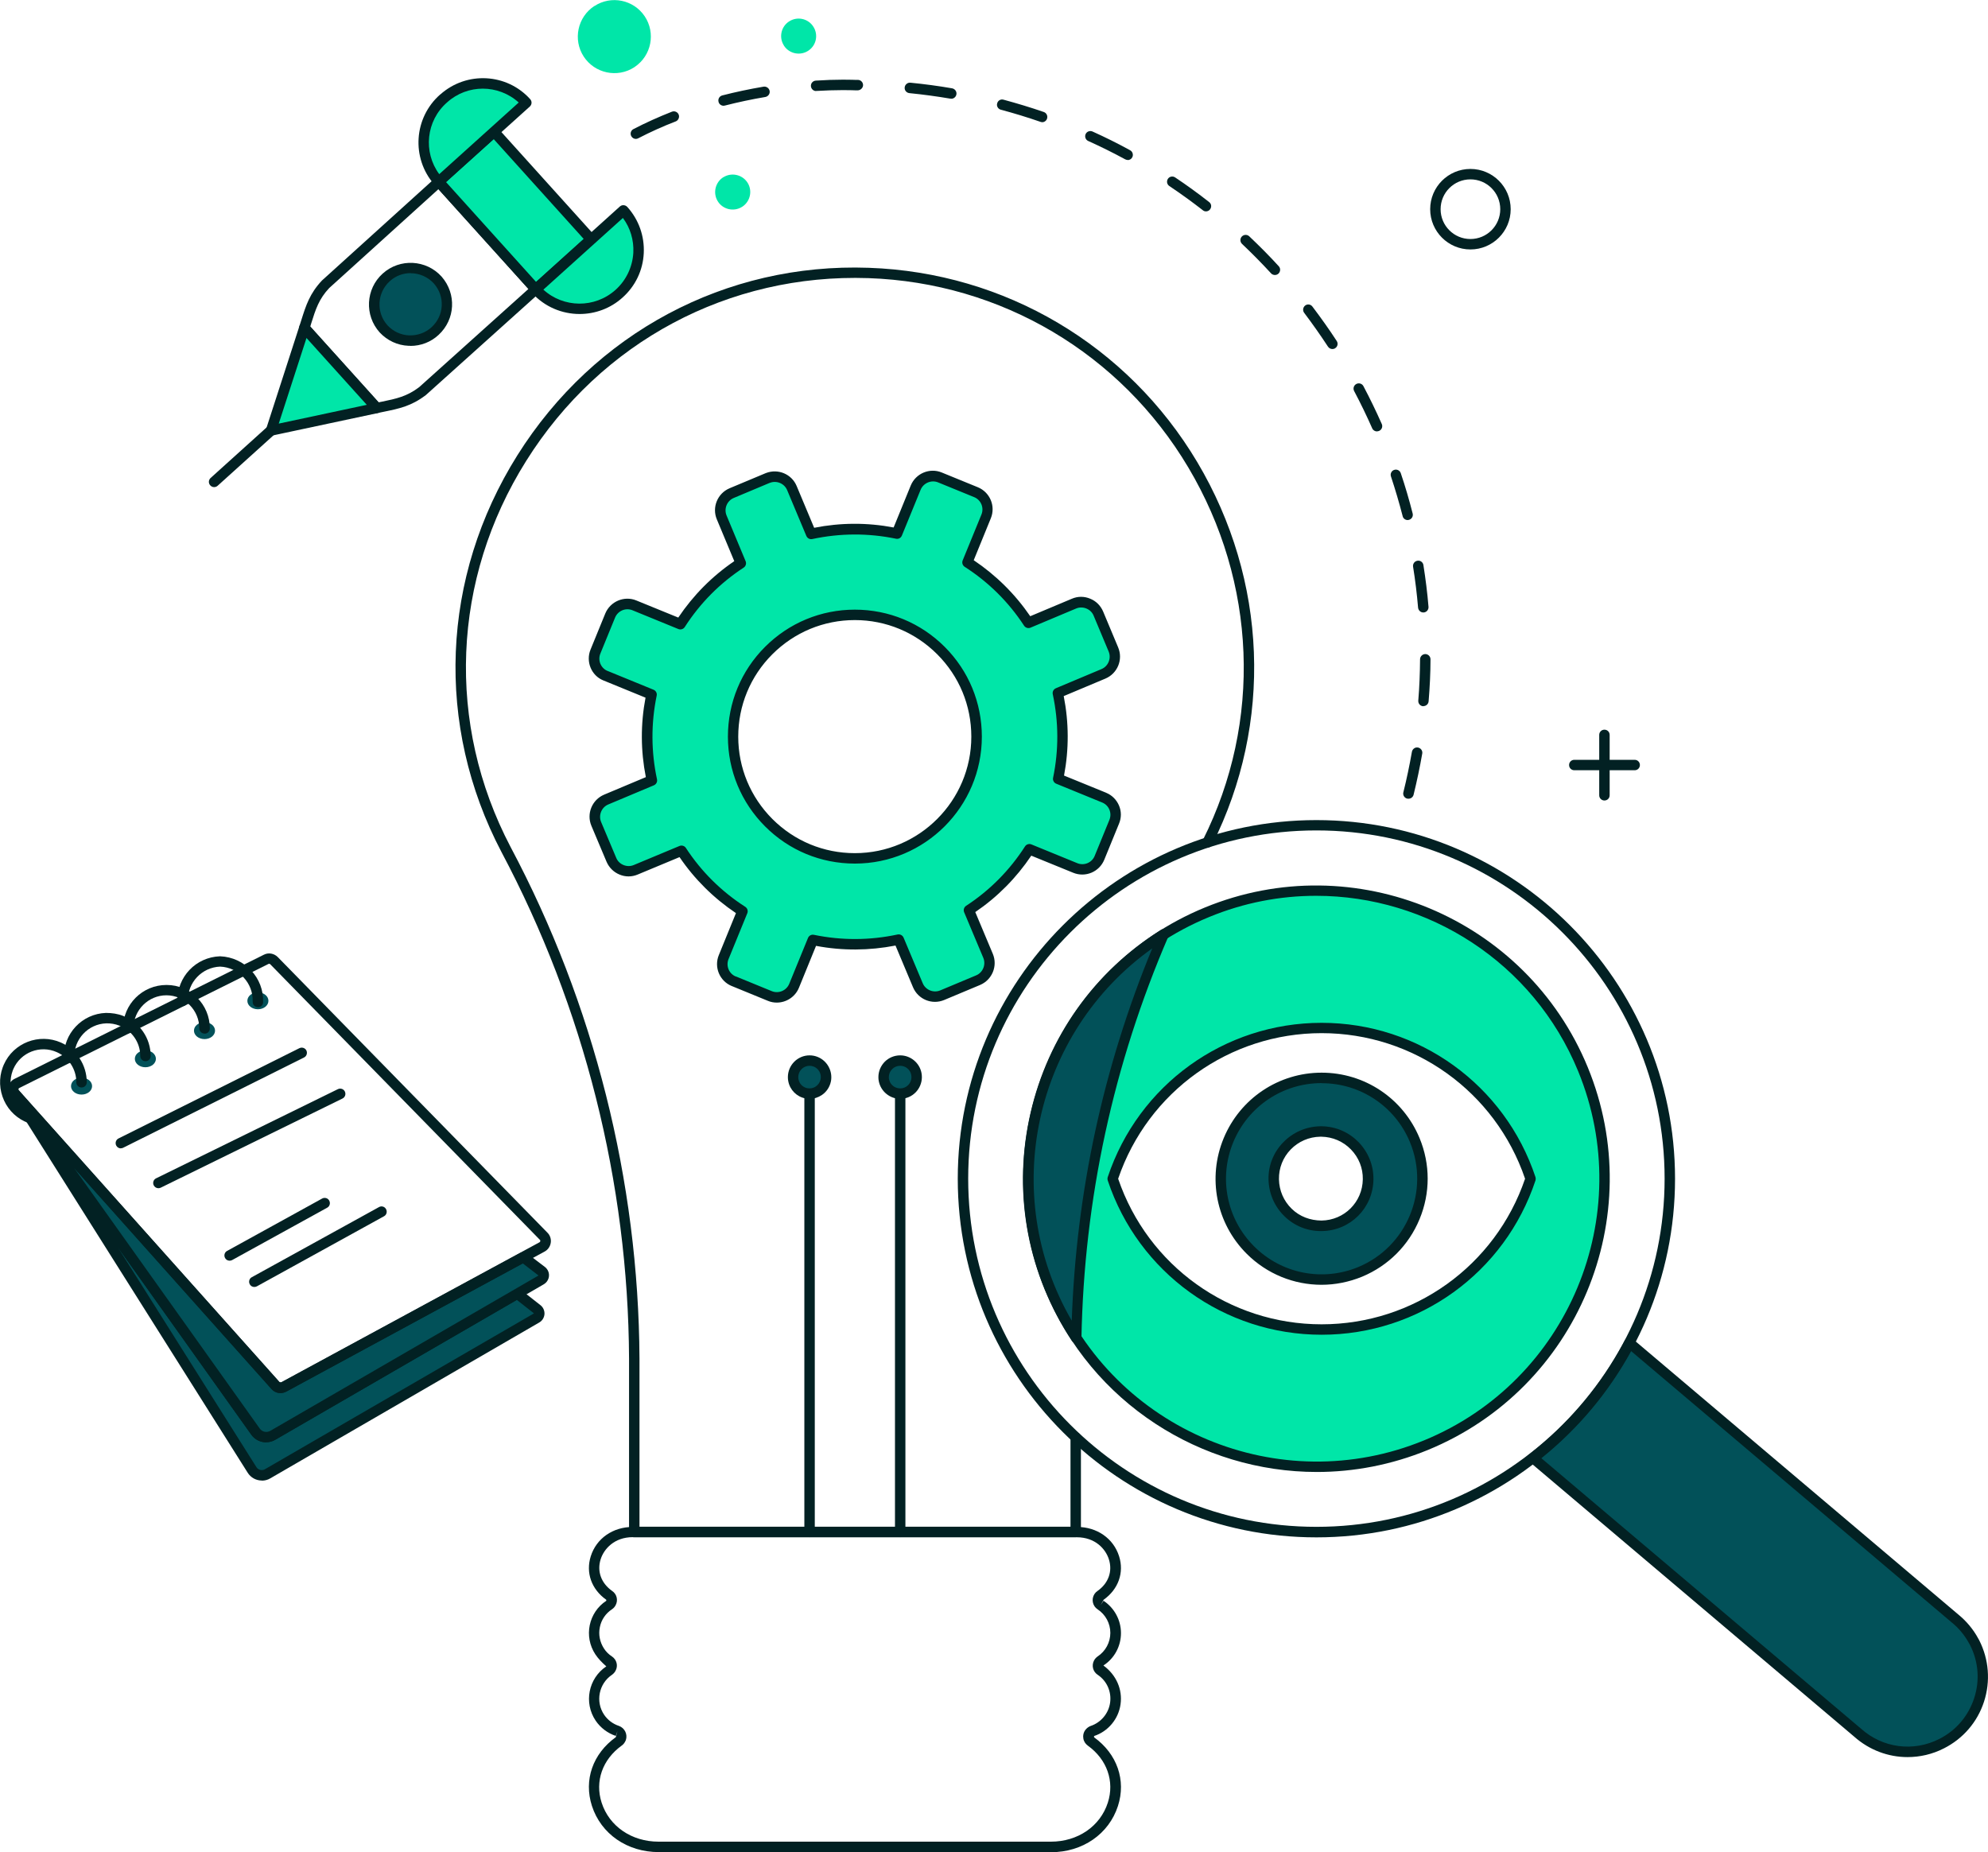 <svg xmlns="http://www.w3.org/2000/svg" id="Livello_2" data-name="Livello 2" viewBox="0 0 190.63 177.6"><defs><style> .cls-1 { fill: #00e6a8; } .cls-2 { fill: #025159; } .cls-3 { fill: #022123; } </style></defs><g id="ILLUSTRAZIONI"><g id="inventing-3--science-technology-inventing"><g id="bulb"><path class="cls-3" d="M103.14,147.4H60.82c-.28,0-.5-.22-.5-.5v-16.62c-.08-16.88-4.32-33.68-12.24-48.59-6.37-12.14-5.8-26.35,1.53-38.03,7.37-11.73,19.98-18.47,33.7-17.98,13.05,.45,24.82,7.42,31.5,18.64,6.73,11.32,7.26,25.03,1.43,36.67-.12,.25-.42,.35-.67,.22-.25-.12-.35-.42-.22-.67,5.68-11.34,5.15-24.69-1.4-35.71-6.5-10.94-17.96-17.72-30.67-18.16-13.38-.45-25.65,6.09-32.82,17.52-7.14,11.37-7.7,25.21-1.5,37.03,8,15.05,12.27,32.01,12.36,49.06v16.12h41.33v-8.56c0-.28,.22-.5,.5-.5s.5,.22,.5,.5v9.06c0,.28-.22,.5-.5,.5Z"></path><path class="cls-3" d="M100.79,177.6H63.17c-3.03,0-5.54-1.74-6.41-4.43-.8-2.48,.08-5,2.29-6.59l.16-.59-.16,.47c-.78-.26-1.47-.78-1.93-1.46-1.16-1.72-.7-4.06,1.02-5.21-.42-.37-.77-.73-1.05-1.15-1.13-1.71-.66-4.02,1.05-5.14,0,0,0-.1-.01-.1-1.41-1-1.98-2.59-1.48-4.17,.54-1.71,2.12-2.81,4.03-2.81h42.6c1.91,0,3.49,1.1,4.03,2.81,.5,1.57-.07,3.17-1.48,4.17l-.29,.52,.28-.42c1.04,.69,1.67,1.85,1.67,3.1,0,1.25-.62,2.41-1.66,3.09,0,0-.01,.01-.02,.02,1.22,.89,1.84,2.28,1.64,3.71-.19,1.41-1.19,2.61-2.54,3.05,0,0,0,.12,0,.12,2.21,1.59,3.09,4.12,2.29,6.59-.87,2.69-3.39,4.43-6.41,4.43Zm-40.11-30.2c-1.78,0-2.77,1.14-3.08,2.11-.37,1.16,.04,2.3,1.1,3.05,.45,.3,.59,.89,.33,1.37-.08,.15-.19,.28-.34,.38-.61,.4-1.03,1.01-1.17,1.72-.15,.71,0,1.43,.39,2.04,.2,.31,.46,.57,.77,.77,.46,.31,.61,.9,.34,1.38-.08,.15-.2,.28-.34,.38-1.26,.85-1.6,2.57-.75,3.83,.34,.5,.84,.88,1.42,1.07,.56,.2,.85,.81,.66,1.37-.11,.26-.24,.41-.4,.52-1.84,1.33-2.58,3.42-1.92,5.47,.73,2.27,2.88,3.74,5.46,3.74h37.62c2.58,0,4.73-1.47,5.46-3.74,.66-2.05-.08-4.15-1.92-5.47-.23-.17-.39-.41-.43-.7-.05-.28,.02-.57,.19-.8,.15-.19,.32-.31,.5-.38,1-.33,1.74-1.21,1.88-2.25,.14-1.05-.31-2.07-1.19-2.66-.46-.3-.61-.89-.35-1.38,.08-.15,.2-.28,.34-.38,0,0,0,0,0,0,.76-.5,1.22-1.35,1.22-2.26,0-.91-.46-1.76-1.22-2.26-.49-.32-.62-.98-.3-1.47,.08-.12,.18-.22,.29-.29,1.05-.74,1.46-1.88,1.09-3.04-.31-.98-1.3-2.11-3.08-2.11H60.68Z"></path><g id="group"><path class="cls-3" d="M77.63,147.4c-.28,0-.5-.22-.5-.5v-42.03c0-.28,.22-.5,.5-.5s.5,.22,.5,.5v42.03c0,.28-.22,.5-.5,.5Z"></path><path class="cls-3" d="M86.32,147.4c-.28,0-.5-.22-.5-.5v-42.03c0-.28,.22-.5,.5-.5s.5,.22,.5,.5v42.03c0,.28-.22,.5-.5,.5Z"></path></g><path id="vector_5" data-name="vector 5" class="cls-1" d="M105.87,76.47l-4.4-1.8c.56-2.72,.55-5.52-.04-8.23l4.38-1.84c.91-.38,1.34-1.43,.96-2.34l-1.44-3.44c-.18-.44-.53-.78-.97-.96-.44-.18-.93-.18-1.37,0l-4.38,1.84c-1.52-2.32-3.51-4.3-5.85-5.8l1.8-4.4c.37-.91-.06-1.95-.98-2.33l-3.45-1.41c-.91-.37-1.95,.06-2.33,.97l-1.8,4.4c-2.72-.57-5.52-.55-8.23,.03l-1.84-4.39c-.38-.91-1.42-1.34-2.33-.96,0,0,0,0,0,0l-3.44,1.44c-.91,.38-1.34,1.42-.96,2.33,0,0,0,0,0,0l1.83,4.38c-2.32,1.52-4.3,3.51-5.8,5.85l-4.4-1.8c-.91-.37-1.95,.06-2.33,.97,0,0,0,0,0,0l-1.41,3.45c-.37,.91,.06,1.95,.97,2.33,0,0,0,0,0,0l4.4,1.8c-.57,2.72-.55,5.52,.04,8.23l-4.38,1.84c-.91,.38-1.34,1.43-.96,2.34l1.45,3.44c.38,.91,1.42,1.34,2.33,.96,0,0,0,0,0,0l4.39-1.83c1.52,2.32,3.51,4.3,5.85,5.8l-1.8,4.4c-.37,.91,.06,1.95,.97,2.33,0,0,0,0,0,0l3.45,1.41c.91,.37,1.95-.06,2.33-.97l1.8-4.4c2.72,.57,5.52,.55,8.23-.04l1.84,4.38c.38,.91,1.42,1.34,2.33,.96h0s3.44-1.44,3.44-1.44c.91-.38,1.34-1.43,.96-2.34l-1.84-4.38c2.32-1.52,4.3-3.51,5.8-5.85l4.4,1.8c.91,.37,1.95-.06,2.33-.98l1.41-3.45c.37-.91-.06-1.95-.97-2.33,0,0,0,0,0,0h0Zm-23.89,5.84c-6.45,0-11.68-5.22-11.68-11.67,0-6.45,5.22-11.68,11.67-11.68h.01c6.45,0,11.67,5.23,11.67,11.68,0,6.44-5.23,11.67-11.67,11.67Z"></path><path class="cls-3" d="M74.49,96.14c-.29,0-.58-.05-.86-.17l-3.44-1.41s-.02,0-.03-.01c-1.16-.48-1.71-1.81-1.23-2.97l1.64-4.02c-2.14-1.44-3.96-3.24-5.41-5.37l-4.01,1.67c-.57,.24-1.19,.24-1.75,0-.56-.23-1-.67-1.24-1.23l-1.45-3.44c-.49-1.16,.06-2.5,1.22-2.99l4-1.68c-.5-2.53-.51-5.09-.03-7.62l-4.01-1.64s-.03-.01-.05-.02c-1.13-.46-1.69-1.8-1.21-2.96l1.41-3.45s0,0,0,0c.48-1.16,1.82-1.73,2.98-1.25l4.02,1.64c1.44-2.14,3.24-3.96,5.37-5.41l-1.67-4c-.49-1.16,.06-2.5,1.22-2.99l3.44-1.44s.03-.01,.05-.02c1.17-.45,2.47,.11,2.94,1.24l1.68,4.01c2.53-.5,5.09-.51,7.62-.03l1.64-4.02c.48-1.17,1.82-1.73,2.98-1.25l3.45,1.41c1.17,.48,1.73,1.81,1.25,2.98l-1.64,4.02c2.14,1.44,3.96,3.24,5.42,5.37l4-1.68c.56-.24,1.18-.24,1.75,0,.57,.23,1,.67,1.24,1.23l1.44,3.44c.49,1.16-.06,2.5-1.22,2.99l-4,1.68c.5,2.53,.51,5.09,.03,7.62l4.02,1.64s.03,.01,.04,.02c.53,.22,.97,.65,1.21,1.21,.24,.56,.24,1.18,0,1.75l-1.41,3.45c-.48,1.17-1.81,1.73-2.98,1.25l-4.02-1.64c-1.44,2.14-3.24,3.96-5.37,5.41l1.68,4c.49,1.16-.06,2.5-1.22,2.99l-3.44,1.44c-1.17,.49-2.5-.06-2.99-1.22l-1.68-4c-2.53,.49-5.09,.51-7.62,.03l-1.64,4.02c-.36,.88-1.22,1.42-2.12,1.42Zm-3.93-2.51l3.44,1.41c.66,.27,1.41-.05,1.68-.7l1.8-4.4c.09-.22,.33-.35,.56-.3,2.66,.55,5.36,.54,8.03-.03,.23-.05,.47,.07,.57,.29l1.84,4.38c.27,.65,1.03,.96,1.68,.69l3.44-1.44c.65-.27,.96-1.03,.69-1.68l-1.84-4.38c-.09-.22-.01-.48,.19-.61,2.28-1.49,4.18-3.41,5.65-5.7,.13-.2,.39-.28,.61-.19l4.4,1.8c.66,.27,1.41-.05,1.67-.7l1.41-3.45c.13-.32,.13-.67,0-.98-.13-.32-.38-.56-.7-.69h0s-4.4-1.8-4.4-1.8c-.22-.09-.35-.33-.3-.56,.55-2.66,.54-5.36-.03-8.02-.05-.24,.07-.47,.29-.57l4.38-1.84c.65-.27,.96-1.03,.69-1.68l-1.44-3.44c-.13-.32-.38-.56-.7-.69-.32-.13-.67-.13-.98,0l-4.38,1.84c-.22,.09-.48,.01-.61-.19-1.49-2.28-3.41-4.18-5.7-5.65-.2-.13-.28-.39-.19-.61l1.8-4.4c.27-.66-.05-1.41-.7-1.67l-3.45-1.41c-.65-.27-1.41,.05-1.68,.7l-1.8,4.4c-.09,.22-.32,.35-.56,.3-2.66-.55-5.36-.54-8.03,.03-.24,.05-.47-.07-.57-.3l-1.84-4.39c-.27-.65-1.03-.96-1.68-.69,0,0,0,0-.01,0l-3.43,1.44c-.65,.27-.96,1.03-.69,1.68l1.83,4.39c.09,.22,.01,.48-.19,.61-2.28,1.49-4.18,3.41-5.65,5.7-.13,.2-.39,.28-.61,.19l-4.4-1.8c-.66-.27-1.4,.05-1.67,.7,0,0,0,0,0,0l-1.41,3.45c-.27,.65,.04,1.4,.69,1.67,0,0,0,0,.01,0l4.4,1.8c.22,.09,.35,.33,.3,.56-.55,2.67-.54,5.37,.03,8.03,.05,.24-.07,.47-.29,.57l-4.38,1.84c-.65,.27-.96,1.03-.69,1.68l1.45,3.44c.13,.32,.38,.56,.7,.69,.32,.13,.67,.13,.98,0l4.39-1.83c.22-.09,.48-.01,.61,.19,1.49,2.28,3.41,4.18,5.7,5.65,.2,.13,.28,.39,.19,.61l-1.8,4.4c-.27,.66,.05,1.41,.7,1.67,0,0,0,0,.01,0Zm11.41-10.82c-3.25,0-6.3-1.26-8.6-3.56-2.3-2.3-3.57-5.36-3.57-8.61s1.26-6.31,3.56-8.61c2.3-2.3,5.36-3.57,8.61-3.57,3.26,0,6.32,1.27,8.62,3.57,2.3,2.3,3.56,5.36,3.56,8.61,0,6.71-5.46,12.17-12.17,12.17h0Zm0-1v0c6.16,0,11.17-5.01,11.17-11.17,0-2.99-1.16-5.79-3.27-7.9-2.11-2.11-4.92-3.28-7.9-3.28-2.99,0-5.8,1.17-7.91,3.28-2.11,2.11-3.27,4.92-3.27,7.9,0,2.98,1.17,5.79,3.28,7.9,2.11,2.11,4.92,3.27,7.9,3.27h0Z"></path><path id="vector_7" data-name="vector 7" class="cls-2" d="M77.63,101.7c-.88,0-1.59,.71-1.59,1.59,0,.1,.01,.21,.03,.31,.12,.63,.62,1.12,1.25,1.25,.86,.17,1.69-.39,1.86-1.25,.14-.74-.25-1.48-.94-1.77-.19-.08-.4-.12-.61-.12Z"></path><path class="cls-3" d="M77.63,105.37c-.13,0-.27-.01-.4-.04-.83-.16-1.48-.81-1.64-1.64-.03-.13-.04-.27-.04-.4,0-1.15,.93-2.09,2.08-2.09h0c.27,0,.54,.05,.8,.16,.91,.38,1.43,1.36,1.25,2.32-.11,.55-.42,1.02-.88,1.33-.35,.23-.75,.36-1.16,.36Zm0-3.17c-.6,0-1.09,.49-1.08,1.09,0,.07,0,.14,.02,.21,.08,.43,.42,.77,.85,.85,.28,.05,.57,0,.81-.17,.24-.16,.4-.41,.46-.69,.1-.5-.17-1.01-.65-1.21-.13-.05-.27-.08-.41-.08Z"></path><path id="vector_9" data-name="vector 9" class="cls-2" d="M86.32,101.7c-.88,0-1.59,.71-1.59,1.59,0,.1,.01,.2,.03,.3,.17,.86,1.01,1.42,1.86,1.25s1.42-1.01,1.25-1.86c-.15-.74-.8-1.28-1.55-1.28Z"></path><path class="cls-3" d="M86.32,105.37c-.97,0-1.85-.69-2.05-1.68-.03-.13-.04-.27-.04-.4,0-.56,.22-1.08,.61-1.48,.39-.39,.92-.61,1.48-.61h0c.99,0,1.85,.71,2.04,1.68,.22,1.13-.51,2.23-1.64,2.45-.14,.03-.27,.04-.41,.04Zm0-3.17c-.29,0-.56,.11-.77,.32-.21,.21-.32,.48-.32,.77,0,.07,0,.14,.02,.21,.12,.59,.69,.96,1.28,.85,.59-.12,.97-.69,.85-1.28-.1-.51-.55-.87-1.06-.87Z"></path></g><g id="elements"><g id="group_2" data-name="group 2"><path class="cls-3" d="M153.85,76.76c-.28,0-.5-.22-.5-.5v-5.79c0-.28,.22-.5,.5-.5s.5,.22,.5,.5v5.79c0,.28-.22,.5-.5,.5Z"></path><path class="cls-3" d="M156.75,73.86h-5.79c-.28,0-.5-.22-.5-.5s.22-.5,.5-.5h5.79c.28,0,.5,.22,.5,.5s-.22,.5-.5,.5Z"></path></g><path class="cls-3" d="M141,23.92c-2.13,0-3.86-1.73-3.86-3.86s1.73-3.86,3.86-3.86,3.86,1.73,3.86,3.86-1.73,3.86-3.86,3.86Zm0-6.72c-1.58,0-2.86,1.28-2.86,2.86s1.28,2.86,2.86,2.86,2.86-1.28,2.86-2.86-1.28-2.86-2.86-2.86Z"></path></g><g id="magnifier"><path id="vector_14" data-name="vector 14" class="cls-2" d="M187.44,155.17l-31.19-26.39c-2.26,4.29-5.41,8.06-9.25,11.03l31.13,26.35c2.21,1.97,5.4,2.39,8.05,1.05,3.55-1.8,4.96-6.14,3.16-9.68-.03-.05-.05-.11-.08-.16-.46-.85-1.08-1.59-1.83-2.19Z"></path><path class="cls-3" d="M182.91,168.49c-1.84,0-3.66-.67-5.11-1.96l-31.12-26.34c-.12-.1-.18-.24-.18-.39,0-.15,.07-.29,.19-.38,3.8-2.95,6.87-6.61,9.11-10.87,.07-.13,.2-.23,.35-.26,.15-.03,.3,.01,.42,.11l31.18,26.39c.8,.65,1.46,1.43,1.95,2.34l.09,.16c.93,1.84,1.09,3.93,.46,5.88s-2,3.55-3.84,4.48c-1.11,.57-2.31,.84-3.5,.84Zm-35.12-28.67l30.67,25.95c2.08,1.86,5.02,2.24,7.5,.98,1.6-.81,2.78-2.19,3.34-3.9,.56-1.7,.42-3.52-.4-5.12l-.08-.14c-.43-.79-1-1.48-1.7-2.04,0,0,0,0,0,0l-30.71-25.99c-2.18,3.97-5.07,7.42-8.61,10.27Z"></path><path class="cls-3" d="M126.23,147.42c-18.96,0-34.39-15.43-34.39-34.39s15.43-34.39,34.39-34.39,34.39,15.43,34.39,34.39-15.43,34.39-34.39,34.39Zm0-67.79c-18.41,0-33.39,14.98-33.39,33.39s14.98,33.39,33.39,33.39,33.39-14.98,33.39-33.39-14.98-33.39-33.39-33.39Z"></path><path id="vector_17" data-name="vector 17" class="cls-1" d="M126.23,85.4c-15.26,0-27.63,12.37-27.63,27.62,0,15.26,12.37,27.63,27.62,27.63h0c15.26,0,27.63-12.37,27.63-27.62,0-15.26-12.37-27.63-27.62-27.63h0Zm.5,42.08c-9.1,0-17.17-5.83-20.04-14.46,2.87-8.63,10.94-14.46,20.04-14.46,9.1,0,17.17,5.83,20.04,14.46-2.87,8.63-10.94,14.46-20.04,14.46Z"></path><path class="cls-3" d="M126.27,141.15c-11.07,0-21.59-6.58-26.05-17.43-5.89-14.34,.98-30.81,15.32-36.7,14.34-5.89,30.81,.98,36.71,15.32,5.89,14.34-.98,30.81-15.33,36.7h0c-3.49,1.43-7.1,2.11-10.65,2.11Zm-.07-55.25c-3.43,0-6.91,.65-10.27,2.04-13.83,5.69-20.46,21.56-14.78,35.4,5.68,13.83,21.57,20.46,35.4,14.78l.19,.46-.19-.46c13.83-5.68,20.46-21.56,14.78-35.4-4.3-10.47-14.45-16.82-25.12-16.82Z"></path><path id="vector_19" data-name="vector 19" class="cls-2" d="M103.22,128.32c.25-13.33,3.1-26.48,8.38-38.72-12.94,8.09-16.88,25.14-8.79,38.09,.13,.21,.27,.43,.41,.64Z"></path><path class="cls-3" d="M103.22,128.82c-.16,0-.32-.08-.42-.22-.14-.21-.28-.43-.42-.65-3.98-6.37-5.25-13.92-3.56-21.24s6.13-13.55,12.5-17.54c.18-.12,.42-.1,.59,.04,.17,.14,.22,.38,.13,.58-5.28,12.24-8.09,25.21-8.34,38.54,0,.22-.15,.41-.36,.47-.05,.01-.09,.02-.14,.02Zm7.27-37.88c-11.34,8.08-14.75,23.59-7.72,35.7,.43-12.32,3.02-24.31,7.72-35.7Z"></path><path class="cls-3" d="M126.73,127.99c-9.33,0-17.57-5.95-20.51-14.8-.03-.1-.03-.21,0-.31,2.94-8.85,11.18-14.8,20.51-14.8h0c9.33,0,17.57,5.95,20.51,14.8,.03,.1,.03,.21,0,.31-2.94,8.86-11.18,14.8-20.51,14.8h0Zm-19.51-14.96c2.85,8.36,10.67,13.96,19.51,13.96h0c8.84,0,16.66-5.6,19.51-13.96-2.85-8.36-10.67-13.96-19.51-13.96h0c-8.84,0-16.66,5.61-19.51,13.96Z"></path><path id="vector_22" data-name="vector 22" class="cls-2" d="M126.73,103.36c-3.91,0-7.43,2.36-8.93,5.97-1.5,3.61-.67,7.77,2.1,10.54,2.76,2.77,6.92,3.59,10.53,2.1,4.93-2.05,7.27-7.7,5.23-12.63-1.5-3.61-5.02-5.96-8.93-5.96Zm0,14.19c-2.5,.04-4.55-1.96-4.59-4.45-.04-2.5,1.96-4.55,4.45-4.59,.05,0,.09,0,.14,0,2.5,.04,4.49,2.09,4.46,4.59-.04,2.45-2.01,4.42-4.46,4.46Z"></path><path class="cls-3" d="M126.72,123.2c-2.64,0-5.23-1.03-7.18-2.98-2.92-2.92-3.78-7.27-2.2-11.08,1.58-3.81,5.27-6.28,9.39-6.28h0c4.12,0,7.81,2.46,9.39,6.27,1.04,2.51,1.04,5.27,0,7.78s-2.99,4.46-5.5,5.51c-1.27,.52-2.59,.78-3.9,.78Zm.01-19.34c-3.72,0-7.04,2.22-8.47,5.66-1.42,3.44-.64,7.36,1.99,9.99,2.63,2.63,6.55,3.41,9.99,1.99,4.67-1.94,6.89-7.31,4.96-11.98-1.42-3.43-4.75-5.65-8.46-5.65h0Zm-.07,14.19c-1.31,0-2.55-.5-3.49-1.42-.96-.93-1.5-2.19-1.53-3.53s.48-2.61,1.42-3.57c.93-.96,2.19-1.5,3.53-1.53h.16c2.77,.04,4.99,2.33,4.95,5.1-.04,2.74-2.21,4.91-4.95,4.95h0s-.05,0-.08,0Zm-.06-9.05c-1.08,.02-2.08,.45-2.83,1.22s-1.15,1.79-1.13,2.86c.02,1.08,.45,2.08,1.22,2.83,.77,.75,1.77,1.12,2.86,1.13h0c2.19-.03,3.93-1.77,3.96-3.96,.02-1.07-.39-2.09-1.14-2.86-.75-.77-1.75-1.2-2.83-1.22h-.12Z"></path></g><g id="note"><path id="vector_24" data-name="vector 24" class="cls-2" d="M51.51,125.54l-1.9-1.49-23.45,13.58c-.56,.33-1.28,.17-1.65-.36L1.44,104.89l22.74,36.07c.31,.5,.97,.66,1.48,.37l25.79-14.94c.15-.08,.24-.23,.26-.4,.01-.17-.06-.33-.19-.44Z"></path><path class="cls-3" d="M25.1,141.97c-.53,0-1.05-.27-1.35-.75L1.01,105.16c-.14-.23-.08-.53,.14-.68,.22-.15,.53-.1,.69,.12l23.07,32.38c.23,.32,.66,.41,1,.22l23.45-13.58c.18-.1,.4-.09,.56,.04l1.9,1.49c.27,.21,.41,.53,.39,.87-.03,.34-.22,.64-.51,.8l-25.78,14.94c-.25,.15-.53,.22-.81,.22Zm-13.79-22.35l13.28,21.07c.17,.27,.53,.36,.81,.2l25.79-14.94s0-.01,0-.02l-1.63-1.28-23.16,13.41c-.79,.46-1.78,.24-2.31-.5l-12.78-17.94Z"></path><path id="vector_26" data-name="vector 26" class="cls-2" d="M51.94,121.89l-1.76-1.35-22.97,12.45c-.26,.14-.59,.09-.79-.14L1.44,104.89l23.07,32.38c.38,.53,1.09,.69,1.65,.36l25.74-14.9c.24-.13,.33-.44,.19-.68-.03-.06-.08-.12-.14-.16Z"></path><path class="cls-3" d="M25.52,138.31c-.55,0-1.09-.26-1.43-.74L1.03,105.18c-.15-.22-.11-.51,.09-.68,.21-.17,.51-.14,.69,.06l24.99,27.97s.11,.06,.18,.03l22.97-12.45c.17-.09,.38-.08,.54,.04l1.76,1.34c.11,.08,.2,.19,.27,.31,.27,.48,.09,1.09-.39,1.36l-25.73,14.9c-.28,.16-.58,.24-.89,.24ZM7.1,111.99l17.81,25c.23,.32,.66,.41,1,.22l25.73-14.9h0s-1.51-1.16-1.51-1.16l-22.69,12.3c-.47,.25-1.05,.15-1.4-.24L7.1,111.99Z"></path><path class="cls-3" d="M26.9,133.58c-.32,0-.63-.13-.85-.38L1.06,105.23c-.36-.41-.39-1.02-.06-1.45,.11-.14,.24-.26,.4-.33l23.9-11.9c.44-.23,.98-.13,1.33,.22l25.87,26.44c.25,.25,.37,.62,.31,.97-.06,.36-.27,.66-.58,.83l-24.78,13.43c-.17,.09-.36,.14-.55,.14Zm-1.09-41.16s-.04,0-.06,.01L1.85,104.33s0,0,0,0c-.02,0-.04,.02-.05,.04-.04,.06-.04,.13,0,.18l24.99,27.97s.12,.06,.17,.03l24.78-13.43s.07-.06,.07-.11c0-.04,0-.09-.04-.12l-25.87-26.44s-.07-.04-.1-.04ZM1.63,103.89h0Z"></path><path id="vector_29" data-name="vector 29" class="cls-2" d="M7.82,104.96c.56,0,1.01-.36,1.01-.81s-.45-.81-1.01-.81-1.01,.36-1.01,.81,.45,.81,1.01,.81Z"></path><path id="vector_30" data-name="vector 30" class="cls-2" d="M13.94,102.34c.56,0,1.01-.36,1.01-.81s-.45-.81-1.01-.81-1.01,.36-1.01,.81,.45,.81,1.01,.81Z"></path><path id="vector_31" data-name="vector 31" class="cls-2" d="M19.61,99.64c.56,0,1.01-.36,1.01-.81s-.45-.81-1.01-.81-1.01,.36-1.01,.81,.45,.81,1.01,.81h0Z"></path><path id="vector_32" data-name="vector 32" class="cls-2" d="M24.73,96.78c.56,0,1.01-.36,1.01-.81s-.45-.81-1.01-.81-1.01,.36-1.01,.81,.45,.81,1.01,.81Z"></path><path class="cls-3" d="M2.9,107.72c-.06,0-.12,0-.17-.03-1.04-.38-1.88-1.15-2.34-2.16s-.51-2.14-.13-3.18c.03-.08,.06-.16,.1-.25,.92-2.1,3.38-3.05,5.48-2.13,1.51,.67,2.48,2.16,2.48,3.81,0,.28-.22,.5-.5,.5h0c-.28,0-.5-.22-.5-.5,0-1.25-.74-2.39-1.88-2.89-1.59-.71-3.46,.02-4.16,1.62-.03,.06-.05,.12-.07,.18-.29,.8-.26,1.65,.1,2.42,.35,.77,.99,1.35,1.78,1.64,.26,.1,.39,.38,.3,.64-.07,.2-.27,.33-.47,.33Z"></path><path class="cls-3" d="M6.63,101.9c-.27,0-.49-.21-.5-.48-.07-2.29,1.73-4.21,4.03-4.29,.57,0,1.13,.08,1.66,.29,1.59,.63,2.62,2.13,2.63,3.84,0,.28-.22,.5-.5,.5h0c-.27,0-.5-.22-.5-.5,0-1.29-.79-2.44-2-2.91-.4-.16-.84-.23-1.26-.22-1.74,.06-3.11,1.52-3.06,3.26,0,.28-.21,.51-.48,.52h-.02Z"></path><path class="cls-3" d="M19.61,99.11h0c-.28,0-.5-.23-.5-.5,0-1.74-1.4-3.16-3.14-3.17h-.01c-1.73,0-3.15,1.41-3.16,3.15,0,.28-.22,.46-.5,.5-.28,0-.5-.23-.5-.5,0-2.29,1.87-4.14,4.16-4.14h.02c2.29,0,4.15,1.88,4.14,4.17,0,.28-.22,.5-.5,.5Z"></path><path class="cls-3" d="M24.73,96.58h-.02c-.28-.01-.49-.24-.48-.52,.07-1.79-1.34-3.3-3.13-3.37-1.73,.07-3.11,1.51-3.09,3.28,0,.28-.22,.5-.49,.51-.32,0-.5-.22-.51-.49-.03-2.32,1.77-4.21,4.09-4.29,2.38,.09,4.21,2.07,4.13,4.41-.01,.27-.23,.48-.5,.48Z"></path><path class="cls-3" d="M11.59,110.12c-.18,0-.36-.1-.45-.28-.12-.25-.02-.55,.22-.67l17.35-8.66c.25-.12,.55-.02,.67,.22,.12,.25,.02,.55-.22,.67l-17.35,8.66c-.07,.04-.15,.05-.22,.05Z"></path><path class="cls-3" d="M15.19,113.94c-.18,0-.36-.1-.45-.28-.12-.25-.02-.55,.23-.67l17.43-8.55c.25-.12,.55-.02,.67,.23,.12,.25,.02,.55-.23,.67l-17.43,8.55c-.07,.03-.15,.05-.22,.05Z"></path><path class="cls-3" d="M22.02,120.89c-.18,0-.35-.09-.44-.26-.13-.24-.05-.55,.2-.68l9.11-5.02c.24-.13,.55-.05,.68,.2,.13,.24,.05,.55-.2,.68l-9.11,5.02c-.08,.04-.16,.06-.24,.06Z"></path><path class="cls-3" d="M24.39,123.41c-.18,0-.35-.09-.44-.26-.13-.24-.05-.55,.2-.68l12.19-6.72c.24-.14,.55-.05,.68,.2,.13,.24,.05,.55-.2,.68l-12.19,6.72c-.08,.04-.16,.06-.24,.06Z"></path></g><g id="rocket"><path id="vector_41" data-name="vector 41" class="cls-1" d="M69.38,16.98c-.79,.48-1.04,1.52-.56,2.31,.48,.79,1.52,1.04,2.31,.56,.04-.02,.07-.05,.11-.07,.75-.54,.93-1.59,.39-2.34-.51-.71-1.49-.91-2.24-.46Z"></path><path id="vector_42" data-name="vector 42" class="cls-1" d="M78,2.57c-.49-.79-1.53-1.02-2.31-.53-.79,.49-1.02,1.53-.53,2.31,.01,.02,.03,.04,.04,.07,.53,.76,1.58,.95,2.34,.42,.74-.51,.94-1.51,.46-2.27Z"></path><path id="vector_43" data-name="vector 43" class="cls-1" d="M57,.57c-1.62,1.06-2.08,3.23-1.03,4.85,1.06,1.62,3.23,2.08,4.85,1.03,.01,0,.03-.02,.04-.03,1.61-1.08,2.03-3.26,.96-4.86-1.07-1.59-3.21-2.03-4.82-.98Z"></path><path class="cls-3" d="M135.05,76.59s-.08,0-.12-.01c-.27-.07-.43-.34-.36-.61,.32-1.28,.59-2.58,.82-3.88,.05-.27,.31-.46,.58-.41,.27,.05,.46,.31,.41,.58-.23,1.32-.51,2.64-.83,3.95-.06,.23-.26,.38-.49,.38Zm1.45-8.87s-.03,0-.04,0c-.28-.02-.48-.26-.46-.54,.11-1.31,.16-2.65,.17-3.96,0-.27,.23-.5,.5-.5h0c.28,0,.5,.23,.5,.5,0,1.34-.07,2.69-.18,4.03-.02,.26-.24,.46-.5,.46Zm-.02-8.99c-.26,0-.47-.2-.5-.46-.11-1.31-.27-2.63-.48-3.93-.04-.27,.14-.53,.42-.57,.27-.05,.53,.14,.57,.41,.21,1.33,.38,2.67,.49,4.01,.02,.27-.18,.52-.46,.54-.01,0-.03,0-.04,0Zm-1.5-8.86c-.22,0-.43-.15-.48-.38-.33-1.28-.71-2.56-1.12-3.8-.09-.26,.05-.55,.31-.63,.26-.09,.54,.05,.63,.31,.43,1.27,.81,2.57,1.14,3.87,.07,.27-.09,.54-.36,.61-.04,.01-.08,.02-.12,.02Zm-2.94-8.5c-.19,0-.38-.11-.46-.3-.53-1.2-1.11-2.4-1.73-3.57-.13-.24-.04-.55,.21-.68,.24-.13,.55-.04,.68,.21,.63,1.19,1.22,2.41,1.76,3.63,.11,.25,0,.55-.26,.66-.07,.03-.13,.04-.2,.04Zm-4.28-7.9c-.16,0-.32-.08-.42-.23-.72-1.1-1.49-2.19-2.28-3.24-.17-.22-.12-.53,.09-.7,.22-.17,.53-.13,.7,.1,.81,1.07,1.6,2.18,2.33,3.3,.15,.23,.09,.54-.15,.69-.08,.06-.18,.08-.27,.08Zm-5.51-7.1c-.13,0-.27-.05-.37-.16-.89-.97-1.83-1.92-2.78-2.82-.2-.19-.21-.51-.02-.71,.19-.2,.51-.21,.71-.02,.97,.92,1.93,1.88,2.83,2.87,.19,.2,.17,.52-.03,.71-.1,.09-.22,.13-.34,.13Zm-6.6-6.1c-.11,0-.22-.03-.31-.11-1.04-.81-2.12-1.59-3.21-2.32-.23-.15-.29-.46-.14-.69,.15-.23,.46-.29,.69-.14,1.11,.74,2.21,1.54,3.27,2.37,.22,.17,.25,.48,.08,.7-.1,.13-.25,.19-.39,.19Zm-7.51-4.93c-.08,0-.16-.02-.24-.06-1.16-.63-2.35-1.22-3.55-1.76-.25-.11-.36-.41-.25-.66,.11-.25,.41-.36,.66-.25,1.22,.55,2.43,1.15,3.61,1.8,.24,.13,.33,.44,.2,.68-.09,.17-.26,.26-.44,.26Zm-47.17-2.02c-.18,0-.35-.1-.44-.27-.13-.25-.03-.55,.21-.67,1.17-.61,2.42-1.17,3.69-1.67,.26-.1,.55,.03,.65,.28s-.03,.55-.28,.65c-1.25,.48-2.46,1.03-3.6,1.62-.07,.04-.15,.06-.23,.06Zm38.95-1.61c-.05,0-.11,0-.16-.03-1.24-.43-2.52-.82-3.79-1.16-.27-.07-.43-.35-.35-.61,.07-.27,.34-.43,.61-.35,1.29,.35,2.59,.74,3.86,1.18,.26,.09,.4,.38,.31,.64-.07,.21-.27,.34-.47,.34Zm-30.54-1.57c-.22,0-.43-.15-.48-.38-.07-.27,.09-.54,.36-.61,1.28-.33,2.61-.61,3.96-.84,.27-.04,.53,.14,.58,.41,.05,.27-.14,.53-.41,.58-1.31,.22-2.62,.5-3.87,.82-.04,.01-.08,.02-.12,.02Zm21.84-.68s-.06,0-.09,0c-1.3-.22-2.62-.4-3.93-.53-.28-.03-.48-.27-.45-.55,.03-.28,.29-.48,.55-.45,1.33,.13,2.68,.31,4,.54,.27,.05,.46,.31,.41,.58-.04,.24-.25,.42-.49,.42Zm-12.96-.73c-.26,0-.48-.2-.5-.47-.02-.28,.19-.51,.47-.53,.91-.06,1.78-.09,2.61-.09,.75,0,1.17,.02,1.17,.02h.25c.28,0,.5,.23,.5,.5,0,.28-.26,.5-.5,.5h-.28s-.44-.02-1.15-.02c-.8,0-1.66,.03-2.54,.08-.01,0-.02,0-.03,0Z"></path><path class="cls-3" d="M36.12,39.63c-.14,0-.28-.06-.37-.17l-6.94-7.7c-.12-.13-.16-.32-.1-.49l.18-.56c.45-1.43,.81-2.56,1.98-3.81l10.87-9.84c.1-.09,.23-.13,.36-.13,.13,0,.26,.07,.35,.16l9.3,10.31c.09,.1,.13,.23,.13,.36,0,.13-.07,.26-.17,.35l-10.87,9.77c-1.39,1.06-2.55,1.3-4.02,1.6l-.58,.12s-.07,.01-.1,.01Zm-6.38-8.32l6.56,7.27,.31-.06c1.4-.29,2.41-.5,3.59-1.4l10.47-9.41-8.63-9.57-10.47,9.48c-.99,1.05-1.3,2.03-1.73,3.4l-.09,.3Z"></path><path id="vector_46" data-name="vector 46" class="cls-1" d="M29.18,31.43l-3.19,9.86,10.14-2.16s-6.94-7.7-6.94-7.7Z"></path><path class="cls-3" d="M25.99,41.79c-.14,0-.28-.06-.37-.17-.12-.13-.16-.32-.1-.49l3.19-9.86c.05-.17,.2-.3,.37-.33,.18-.04,.36,.02,.48,.15l6.94,7.7c.12,.13,.16,.32,.1,.49s-.2,.3-.37,.33l-10.14,2.16s-.07,.01-.1,.01Zm3.4-9.38l-2.66,8.21,8.44-1.8-5.78-6.41Z"></path><path class="cls-3" d="M20.53,46.71c-.14,0-.27-.06-.37-.17-.19-.21-.17-.52,.04-.71l5.45-4.92c.21-.19,.52-.17,.71,.04s.17,.52-.04,.71l-5.45,4.92c-.1,.09-.22,.13-.33,.13Z"></path><path id="vector_49" data-name="vector 49" class="cls-2" d="M41.99,26.85c-1.29-1.44-3.51-1.55-4.94-.26-1.44,1.29-1.55,3.51-.26,4.94,1.31,1.42,3.53,1.51,4.95,.2,1.4-1.29,1.51-3.45,.26-4.88h0Z"></path><path class="cls-3" d="M39.36,33.16c-.05,0-.11,0-.17,0-1.07-.04-2.05-.5-2.78-1.28-1.48-1.64-1.35-4.18,.29-5.65,1.64-1.48,4.18-1.34,5.65,.3,0,0,0,0,0,0,1.44,1.65,1.31,4.1-.29,5.58-.74,.69-1.7,1.06-2.71,1.06Zm.02-6.97c-.72,0-1.43,.25-2,.77-1.23,1.11-1.33,3.01-.22,4.24,.54,.58,1.28,.93,2.08,.96,.8,.02,1.57-.25,2.15-.79,1.21-1.11,1.3-2.95,.22-4.18h0c-.59-.65-1.41-.99-2.23-.99Z"></path><path id="vector_51" data-name="vector 51" class="cls-1" d="M47.38,12.64l-5.31,4.79,9.3,10.31,5.31-4.79-9.3-10.31Z"></path><path class="cls-3" d="M51.37,28.24c-.14,0-.27-.06-.37-.17l-9.3-10.31c-.09-.1-.13-.23-.13-.36s.07-.26,.16-.35l5.31-4.79c.21-.19,.52-.17,.71,.04l9.3,10.31c.09,.1,.13,.23,.13,.36s-.07,.26-.16,.35l-5.31,4.79c-.1,.09-.22,.13-.33,.13Zm-8.6-10.78l8.63,9.57,4.57-4.12-8.63-9.57-4.57,4.12Z"></path><path id="vector_53" data-name="vector 53" class="cls-1" d="M59.77,20.17l-8.4,7.57c2.09,2.32,5.67,2.5,7.99,.41,2.32-2.09,2.5-5.67,.41-7.99h0Z"></path><path class="cls-3" d="M55.58,30.11c-1.68,0-3.36-.68-4.57-2.03-.19-.21-.17-.52,.04-.71l8.39-7.57c.14-.13,.35-.16,.52-.09h0c.07,.03,.13,.07,.19,.13,1.1,1.22,1.66,2.8,1.58,4.44s-.8,3.15-2.03,4.25c-1.17,1.06-2.65,1.58-4.12,1.58Zm-3.48-2.34c1.93,1.77,4.94,1.81,6.93,.02,1.02-.92,1.62-2.19,1.7-3.56,.06-1.21-.29-2.38-1-3.33l-7.62,6.87Z"></path><path id="vector_55" data-name="vector 55" class="cls-1" d="M42.54,9.44c-2.33,2.04-2.57,5.58-.53,7.91,.02,.02,.04,.05,.06,.07l8.4-7.57c-2.07-2.3-5.62-2.49-7.92-.41,0,0,0,0,0,0Z"></path><path class="cls-3" d="M42.07,17.92c-.14,0-.27-.05-.37-.16,0,0-.07-.07-.07-.08-2.21-2.54-1.95-6.4,.58-8.62,0,0,.01,0,.02-.01,2.52-2.24,6.37-2.03,8.61,.46,.19,.21,.17,.52-.04,.71l-8.4,7.57c-.1,.09-.22,.13-.33,.13Zm4.23-9.42c-1.22,0-2.44,.43-3.42,1.31,0,0,0,0-.01,.01-2.02,1.76-2.31,4.77-.75,6.88l7.62-6.87c-.97-.88-2.21-1.33-3.45-1.33Z"></path></g></g></g></svg>